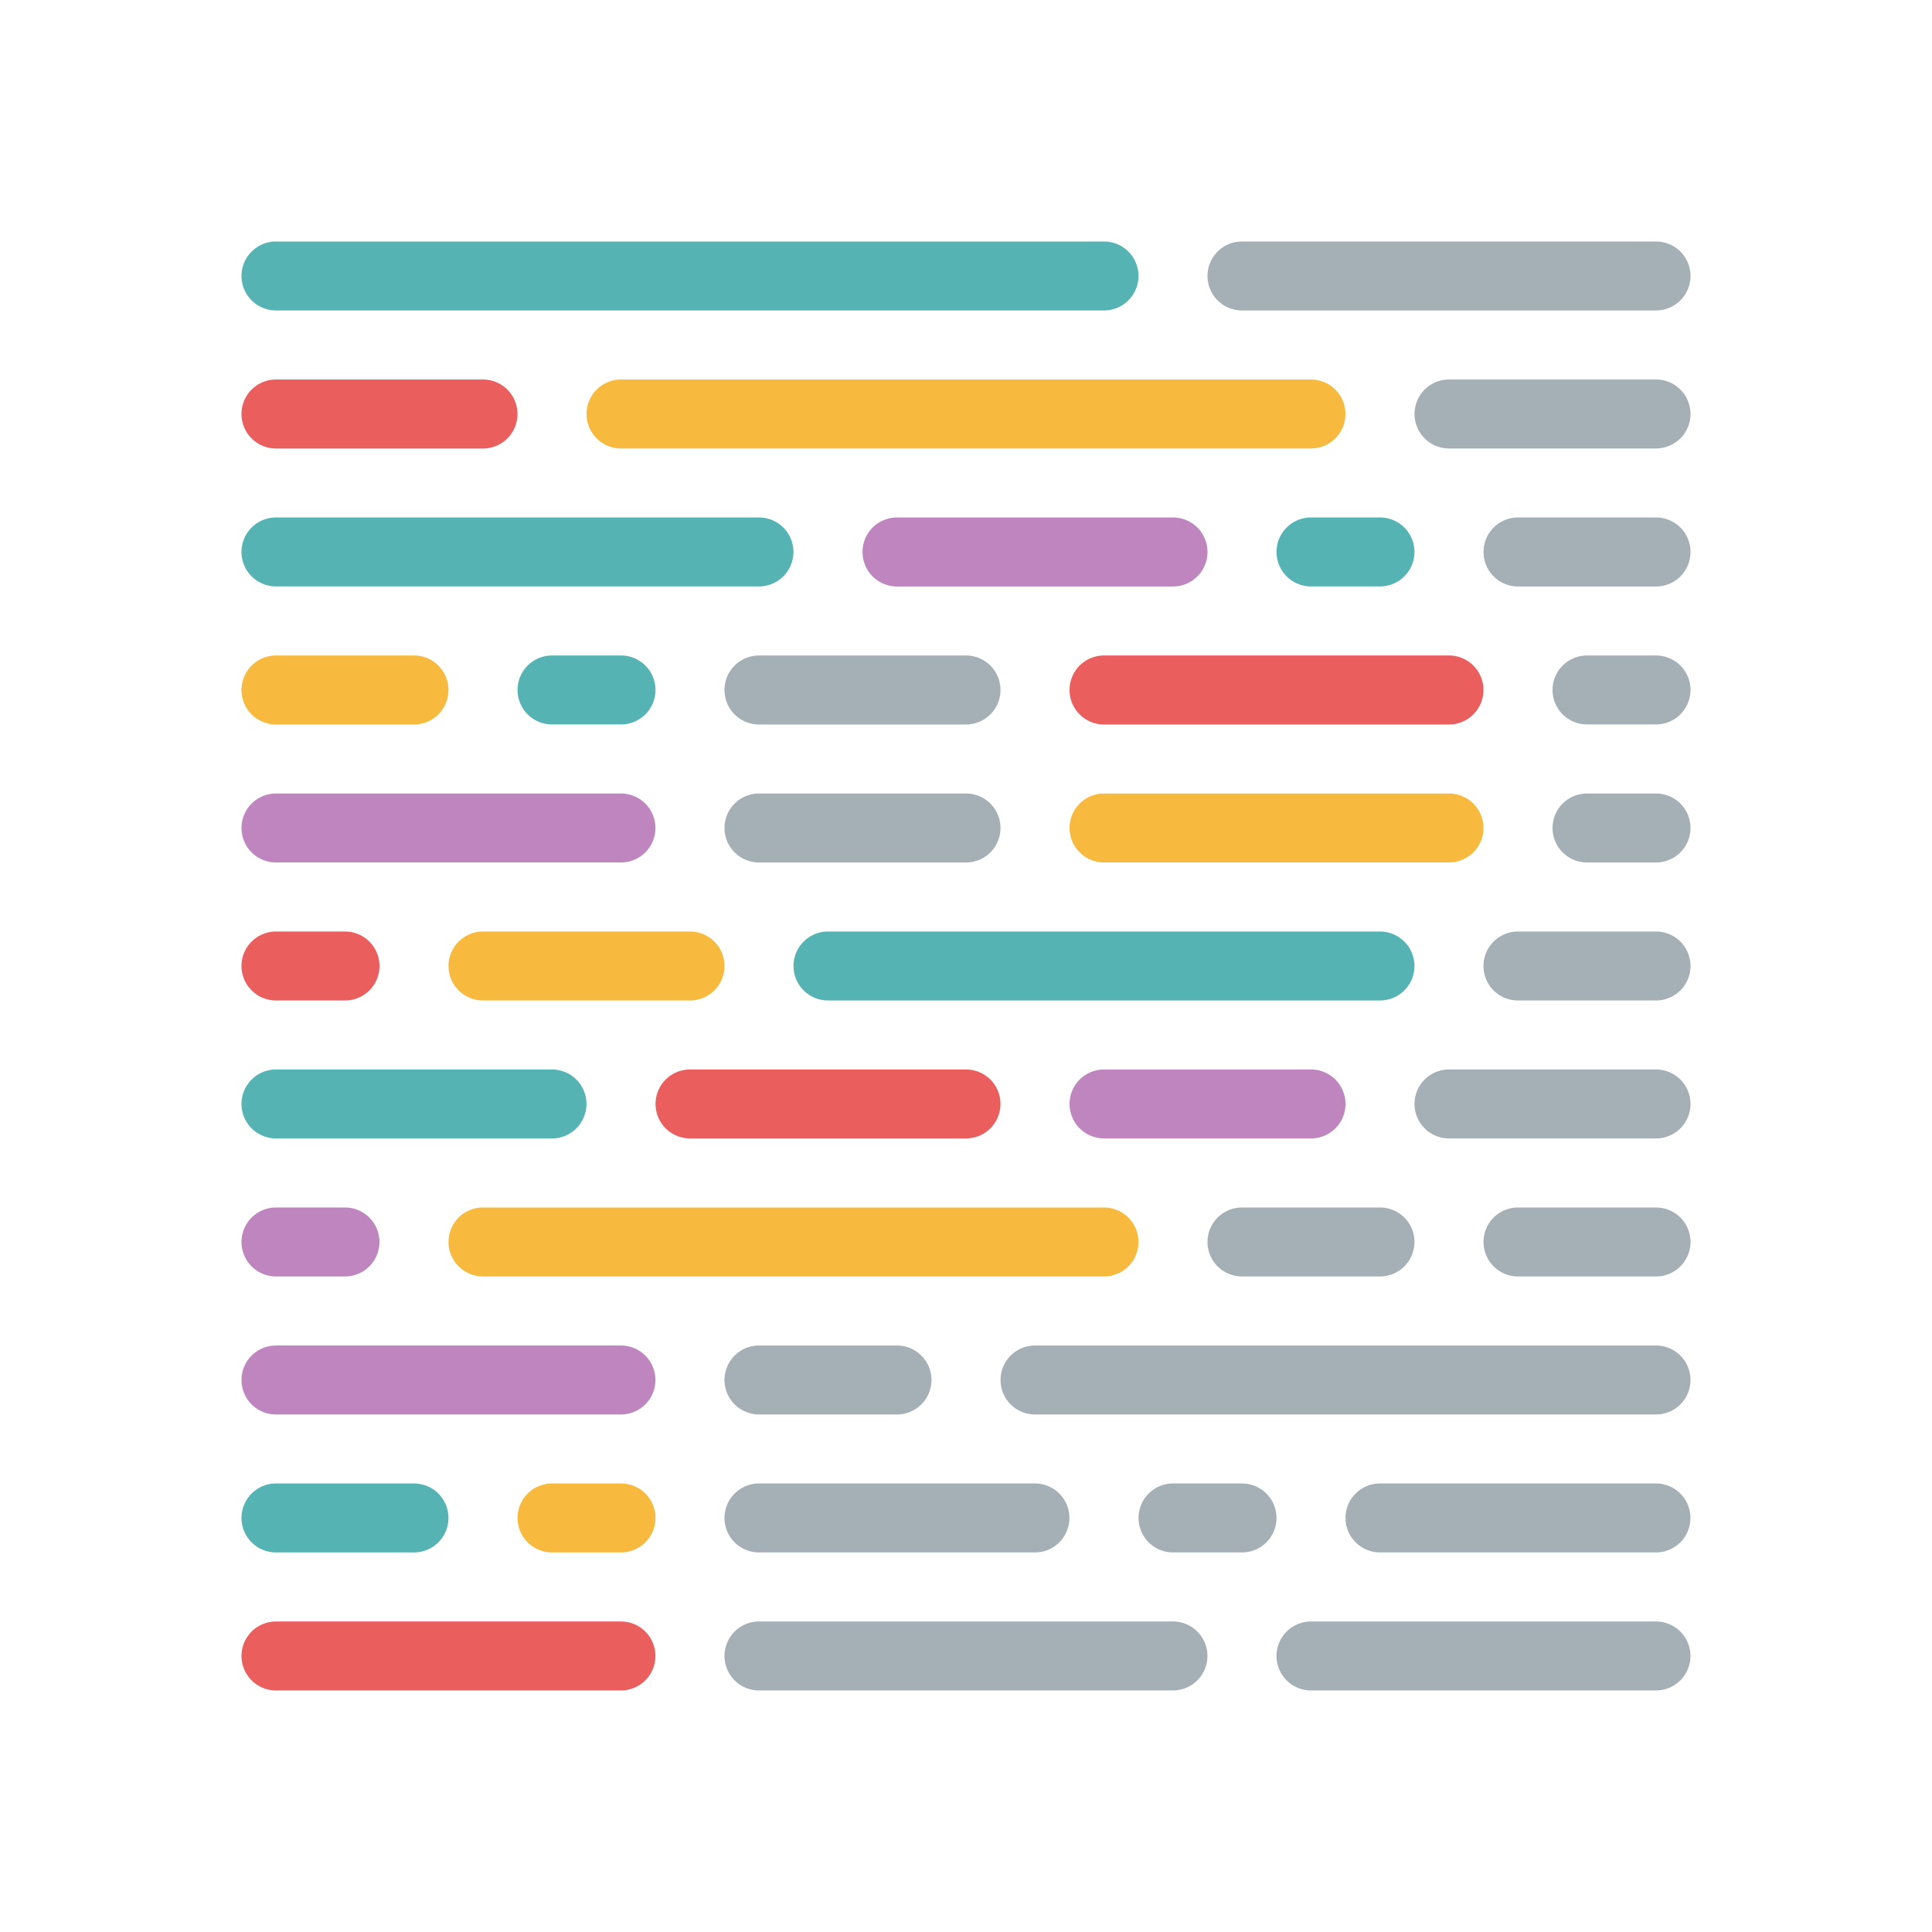 <svg xmlns="http://www.w3.org/2000/svg" width="1em" height="1em" viewBox="0 0 32 32"><path fill="#56b3b4" d="M21.714 8.571h1.143a.571.571 0 0 1 .571.571a.571.571 0 0 1-.571.571h-1.143a.571.571 0 0 1-.571-.571a.571.571 0 0 1 .571-.571Z"/><path fill="#ea5e5e" d="M4.571 26.857h5.714a.571.571 0 0 1 .571.571a.571.571 0 0 1-.571.571H4.571a.571.571 0 0 1-.571-.57a.571.571 0 0 1 .571-.572Z"/><path fill="#bf85bf" d="M18.286 17.714h3.429a.571.571 0 0 1 .571.571a.571.571 0 0 1-.571.571h-3.429a.571.571 0 0 1-.571-.571a.571.571 0 0 1 .571-.571Z"/><path fill="#ea5e5e" d="M11.429 17.714H16a.571.571 0 0 1 .571.571a.571.571 0 0 1-.571.571h-4.571a.571.571 0 0 1-.571-.571a.571.571 0 0 1 .571-.571Z"/><path fill="#56b3b4" d="M4.571 17.714h4.572a.571.571 0 0 1 .571.571a.571.571 0 0 1-.571.571H4.571a.571.571 0 0 1-.571-.57a.571.571 0 0 1 .571-.572Z"/><path fill="#bf85bf" d="M4.571 22.286h5.714a.571.571 0 0 1 .571.571a.571.571 0 0 1-.571.571H4.571A.571.571 0 0 1 4 22.857a.571.571 0 0 1 .571-.571Zm0-9.143h5.714a.571.571 0 0 1 .571.571a.571.571 0 0 1-.571.571H4.571A.571.571 0 0 1 4 13.714a.571.571 0 0 1 .571-.571Z"/><path fill="#f7ba3e" d="M10.286 6.286h11.428a.571.571 0 0 1 .571.571a.571.571 0 0 1-.571.571H10.286a.571.571 0 0 1-.571-.571a.571.571 0 0 1 .571-.571Z"/><path fill="#ea5e5e" d="M4.571 6.286H8a.571.571 0 0 1 .571.571a.571.571 0 0 1-.571.572H4.571A.571.571 0 0 1 4 6.857a.571.571 0 0 1 .571-.571Z"/><path fill="#f7ba3e" d="M9.143 24.571h1.143a.571.571 0 0 1 .571.571a.571.571 0 0 1-.571.571H9.143a.571.571 0 0 1-.571-.571a.571.571 0 0 1 .571-.571Z"/><path fill="#56b3b4" d="M9.143 10.857h1.143a.571.571 0 0 1 .571.571a.571.571 0 0 1-.571.571H9.143a.571.571 0 0 1-.571-.571a.571.571 0 0 1 .571-.571ZM4.571 24.571h2.286a.571.571 0 0 1 .571.571a.571.571 0 0 1-.571.571H4.571a.571.571 0 0 1-.571-.57a.571.571 0 0 1 .571-.572Z"/><path fill="#f7ba3e" d="M4.571 10.857h2.286a.571.571 0 0 1 .571.571a.571.571 0 0 1-.571.572H4.571A.571.571 0 0 1 4 11.429a.571.571 0 0 1 .571-.572Z"/><path fill="#4d616e" d="M19.429 24.571h1.143a.571.571 0 0 1 .571.571a.571.571 0 0 1-.571.571h-1.143a.571.571 0 0 1-.571-.571a.571.571 0 0 1 .571-.571Zm-6.858 0h4.571a.571.571 0 0 1 .571.571a.571.571 0 0 1-.571.571h-4.571a.571.571 0 0 1-.571-.57a.571.571 0 0 1 .571-.572Zm10.286 0h4.571a.571.571 0 0 1 .571.571a.571.571 0 0 1-.571.571h-4.571a.571.571 0 0 1-.571-.571a.571.571 0 0 1 .571-.571Z" opacity=".5"/><path fill="#56b3b4" d="M13.714 15.429h9.143a.571.571 0 0 1 .571.571a.571.571 0 0 1-.571.571h-9.143a.571.571 0 0 1-.571-.571a.571.571 0 0 1 .571-.571Z"/><path fill="#f7ba3e" d="M8 15.429h3.429A.571.571 0 0 1 12 16a.571.571 0 0 1-.571.571H8A.571.571 0 0 1 7.429 16A.571.571 0 0 1 8 15.429Z"/><path fill="#ea5e5e" d="M4.571 15.429h1.143a.571.571 0 0 1 .572.571a.571.571 0 0 1-.571.571H4.571A.571.571 0 0 1 4 16a.571.571 0 0 1 .571-.571Z"/><path fill="#bf85bf" d="M14.857 8.571h4.571a.571.571 0 0 1 .572.572a.571.571 0 0 1-.571.571h-4.572a.571.571 0 0 1-.571-.571a.571.571 0 0 1 .571-.572Z"/><path fill="#56b3b4" d="M4.571 8.571h8a.571.571 0 0 1 .571.571a.571.571 0 0 1-.571.571h-8A.571.571 0 0 1 4 9.143a.571.571 0 0 1 .571-.572Z"/><path fill="#f7ba3e" d="M8 20h10.286a.571.571 0 0 1 .571.571a.571.571 0 0 1-.571.571H8a.571.571 0 0 1-.571-.571A.571.571 0 0 1 8 20Z"/><path fill="#bf85bf" d="M4.571 20h1.143a.571.571 0 0 1 .571.571a.571.571 0 0 1-.571.571H4.571A.571.571 0 0 1 4 20.571A.571.571 0 0 1 4.571 20Z"/><path fill="#ea5e5e" d="M18.286 10.857H24a.571.571 0 0 1 .571.571A.571.571 0 0 1 24 12h-5.714a.571.571 0 0 1-.571-.571a.571.571 0 0 1 .571-.572Z"/><path fill="#f7ba3e" d="M18.286 13.143H24a.571.571 0 0 1 .571.571a.571.571 0 0 1-.571.571h-5.714a.571.571 0 0 1-.571-.571a.571.571 0 0 1 .571-.571Z"/><path fill="#56b3b4" d="M4.571 4h13.715a.571.571 0 0 1 .571.571a.571.571 0 0 1-.571.571H4.571A.571.571 0 0 1 4 4.571A.571.571 0 0 1 4.571 4Z"/><path fill="#4d616e" d="M20.571 4h6.857a.571.571 0 0 1 .572.571a.571.571 0 0 1-.571.571h-6.858A.571.571 0 0 1 20 4.571A.571.571 0 0 1 20.571 4Zm0 16h2.286a.571.571 0 0 1 .571.571a.571.571 0 0 1-.571.571h-2.286a.571.571 0 0 1-.571-.571a.571.571 0 0 1 .571-.571Zm4.572 0h2.286a.571.571 0 0 1 .571.571a.571.571 0 0 1-.571.571h-2.286a.571.571 0 0 1-.571-.571a.571.571 0 0 1 .571-.571ZM24 17.714h3.429a.571.571 0 0 1 .571.571a.571.571 0 0 1-.571.571H24a.571.571 0 0 1-.571-.571a.571.571 0 0 1 .571-.571Zm0-11.428h3.429a.571.571 0 0 1 .571.571a.571.571 0 0 1-.571.571H24a.571.571 0 0 1-.571-.571a.571.571 0 0 1 .571-.571Zm1.143 9.143h2.286A.571.571 0 0 1 28 16a.571.571 0 0 1-.571.571h-2.286a.571.571 0 0 1-.572-.571a.571.571 0 0 1 .572-.571Zm0-6.858h2.286a.571.571 0 0 1 .571.572a.571.571 0 0 1-.571.571h-2.286a.571.571 0 0 1-.571-.571a.571.571 0 0 1 .571-.572Zm1.143 2.286h1.143a.571.571 0 0 1 .571.571a.571.571 0 0 1-.571.571h-1.143a.571.571 0 0 1-.571-.571a.571.571 0 0 1 .571-.571Zm0 2.286h1.143a.571.571 0 0 1 .571.571a.571.571 0 0 1-.571.571h-1.143a.571.571 0 0 1-.571-.571a.571.571 0 0 1 .571-.571Zm-9.143 9.143h10.286a.571.571 0 0 1 .571.571a.571.571 0 0 1-.571.571H17.143a.571.571 0 0 1-.571-.571a.571.571 0 0 1 .571-.571Zm-4.572 0h2.286a.571.571 0 0 1 .571.571a.571.571 0 0 1-.571.571h-2.286a.571.571 0 0 1-.571-.571a.571.571 0 0 1 .571-.571Zm9.143 4.571h5.714a.571.571 0 0 1 .571.571a.571.571 0 0 1-.571.571h-5.714a.571.571 0 0 1-.571-.571a.571.571 0 0 1 .571-.571Zm-9.143 0h6.857a.571.571 0 0 1 .571.571a.571.571 0 0 1-.571.571h-6.857a.571.571 0 0 1-.571-.57a.571.571 0 0 1 .571-.572Zm0-16H16a.571.571 0 0 1 .571.571A.571.571 0 0 1 16 12h-3.429a.571.571 0 0 1-.571-.571a.571.571 0 0 1 .571-.572Zm0 2.286H16a.571.571 0 0 1 .571.571a.571.571 0 0 1-.571.571h-3.429a.571.571 0 0 1-.571-.571a.571.571 0 0 1 .571-.571Z" opacity=".5"/></svg>